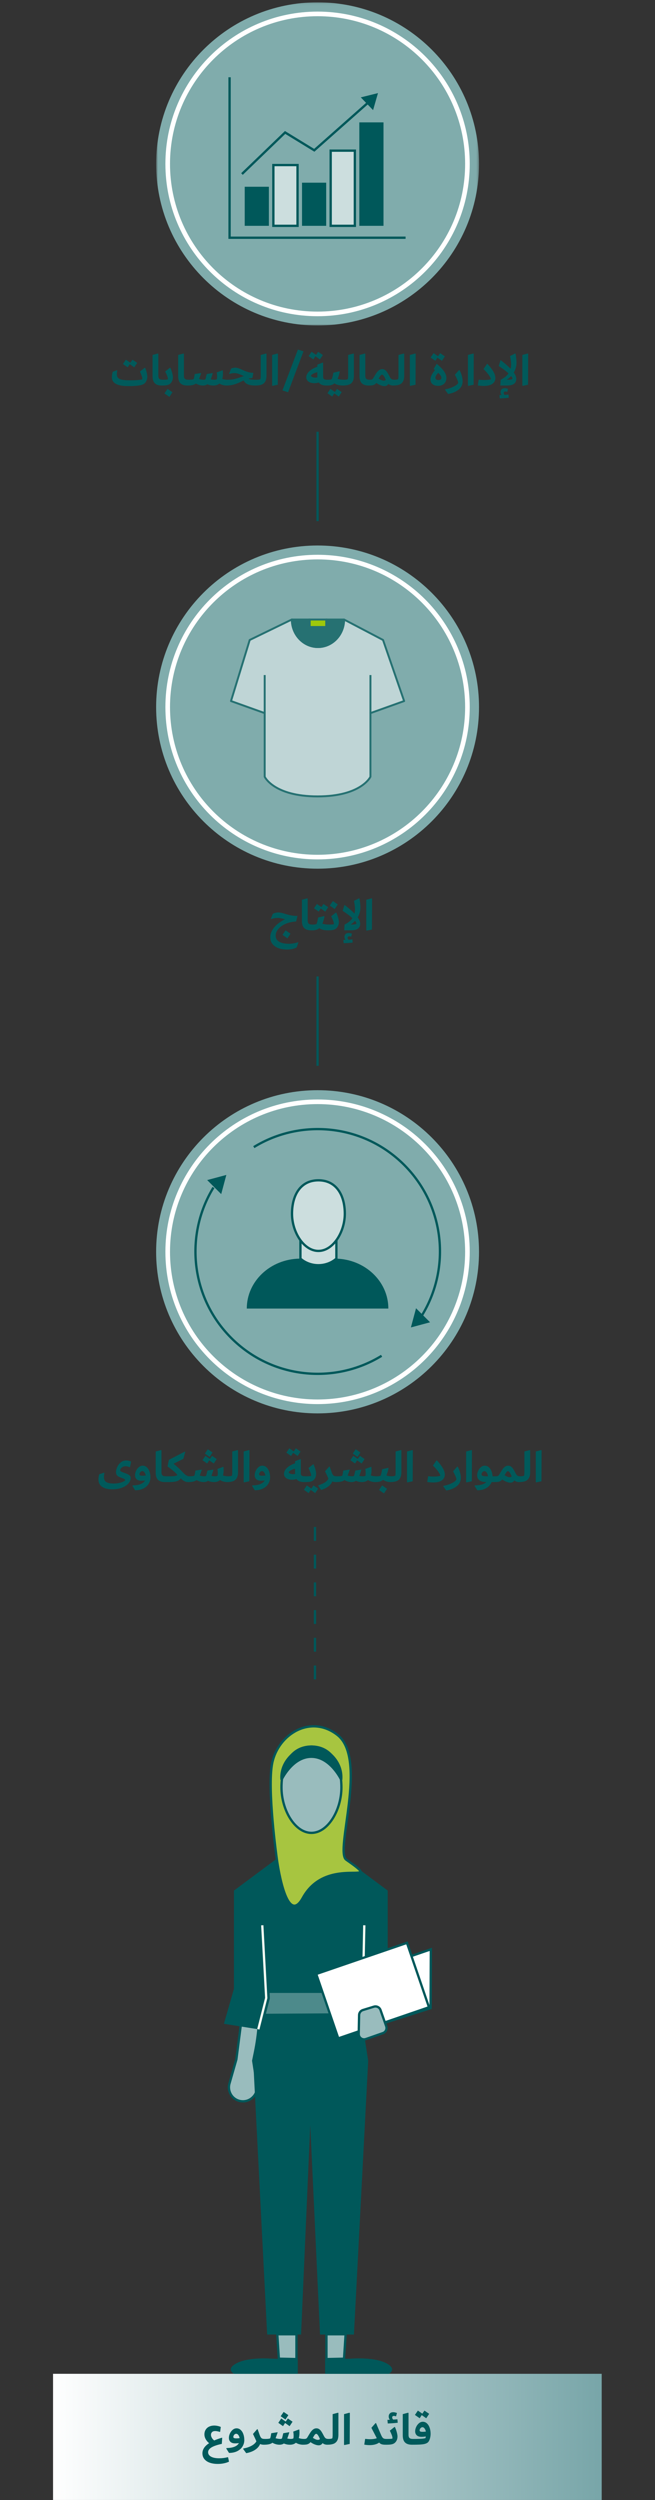 <?xml version="1.0" encoding="UTF-8"?>
<svg width="284px" height="1083px" viewBox="0 0 284 1083" version="1.1" xmlns="http://www.w3.org/2000/svg" xmlns:xlink="http://www.w3.org/1999/xlink">
    <rect x="0" y="0" width="284" height="1083" fill="#333333" stroke="none"/>
    <!-- Generator: Sketch 59.1 (86144) - https://sketch.com -->
    <title>Infographic / Mob / 3.1 (Arabic)</title>
    <desc>Created with Sketch.</desc>
    <defs>
        <linearGradient x1="0%" y1="49.999%" x2="100%" y2="49.999%" id="linearGradient-1">
            <stop stop-color="#FFFFFF" offset="0%"></stop>
            <stop stop-color="#77A5A8" offset="100%"></stop>
        </linearGradient>
        <polygon id="path-2" points="0.695 0.062 140.695 0.062 140.695 140.061 0.695 140.061"></polygon>
        <polygon id="path-4" points="0 1082 237.889 1082 237.889 0.062 0 0.062"></polygon>
        <polygon id="path-6" points="0 1082 237.889 1082 237.889 0.062 0 0.062"></polygon>
    </defs>
    <g id="Infographic-/-Mob-/-3.1-(Arabic)" stroke="none" stroke-width="1" fill="none" fill-rule="evenodd">
        <g id="Infographic-/-Mob-/-3.1" transform="translate(23, 0)">
            <g id="Infographic-/-Mob-/-Graphics-/-3.1" transform="translate(0, 0.94)">
                <g id="Infographic-/-Graphics-/-Mob-/-3.1">
                    <polygon id="Fill-1" fill="url(#linearGradient-1)" points="5.68434189e-14 1082 237.889 1082 237.889 1027.345 5.68434189e-14 1027.345"></polygon>
                    <g id="Group-20">
                        <g id="Group-5" transform="translate(44, 0)">
                            <mask id="mask-3" fill="white">
                                <use xlink:href="#path-2"></use>
                            </mask>
                            <g id="Clip-4"></g>
                            <path d="M140.695,70.061 C140.695,108.721 109.354,140.061 70.695,140.061 C32.035,140.061 0.695,108.721 0.695,70.061 C0.695,31.402 32.035,0.061 70.695,0.061 C109.354,0.061 140.695,31.402 140.695,70.061" id="Fill-3" fill="#80ACAC" mask="url(#mask-3)"></path>
                        </g>
                        <polyline id="Stroke-6" stroke="#00585A" points="76.538 32.524 76.538 102.037 152.85 102.037"></polyline>
                        <mask id="mask-5" fill="white">
                            <use xlink:href="#path-4"></use>
                        </mask>
                        <g id="Clip-9"></g>
                        <polygon id="Fill-8" fill="#00585A" mask="url(#mask-5)" points="83.105 96.883 93.583 96.883 93.583 79.958 83.105 79.958"></polygon>
                        <polygon id="Fill-10" fill="#CCDEDE" mask="url(#mask-5)" points="95.529 96.883 106.007 96.883 106.007 70.561 95.529 70.561"></polygon>
                        <polygon id="Stroke-11" stroke="#00585A" mask="url(#mask-5)" points="95.529 96.883 106.007 96.883 106.007 70.561 95.529 70.561"></polygon>
                        <polygon id="Fill-12" fill="#CCDEDE" mask="url(#mask-5)" points="120.378 96.883 130.856 96.883 130.856 64.319 120.378 64.319"></polygon>
                        <polygon id="Stroke-13" stroke="#00585A" mask="url(#mask-5)" points="120.378 96.883 130.856 96.883 130.856 64.319 120.378 64.319"></polygon>
                        <polygon id="Fill-14" fill="#00585A" mask="url(#mask-5)" points="132.802 96.883 143.28 96.883 143.28 52.069 132.802 52.069"></polygon>
                        <polygon id="Fill-15" fill="#00585A" mask="url(#mask-5)" points="107.954 96.883 118.432 96.883 118.432 78.199 107.954 78.199"></polygon>
                        <polyline id="Stroke-16" stroke="#00585A" mask="url(#mask-5)" points="81.916 74.439 100.621 56.436 113.261 64.168 137.053 43.113"></polyline>
                        <polygon id="Fill-17" fill="#00585A" mask="url(#mask-5)" points="140.884 39.389 138.763 46.764 133.437 41.239"></polygon>
                        <path d="M179.674,70.061 C179.674,105.949 150.581,135.041 114.695,135.041 C78.807,135.041 49.714,105.949 49.714,70.061 C49.714,34.174 78.807,5.082 114.695,5.082 C150.581,5.082 179.674,34.174 179.674,70.061 Z" id="Stroke-18" stroke="#FFFFFF" stroke-width="2" mask="url(#mask-5)"></path>
                        <line x1="114.695" y1="235.349" x2="114.695" y2="235.369" id="Stroke-19" stroke="#267172" stroke-width="0.835" mask="url(#mask-5)"></line>
                    </g>
                    <g id="Group-40">
                        <path d="M184.695,305.358 C184.695,344.018 153.354,375.358 114.695,375.358 C76.035,375.358 44.695,344.018 44.695,305.358 C44.695,266.698 76.035,235.358 114.695,235.358 C153.354,235.358 184.695,266.698 184.695,305.358" id="Fill-21" fill="#80ACAC"></path>
                        <path d="M179.674,305.358 C179.674,341.246 150.581,370.338 114.695,370.338 C78.807,370.338 49.714,341.246 49.714,305.358 C49.714,269.47 78.807,240.379 114.695,240.379 C150.581,240.379 179.674,269.47 179.674,305.358 Z" id="Stroke-23" stroke="#FFFFFF" stroke-width="2"></path>
                        <path d="M103.544,267.413 C103.544,273.996 108.607,279.339 114.863,279.339 C121.104,279.339 126.175,274.005 126.183,267.43 L143.079,276.285 L152.227,302.742 L137.621,307.969 L137.621,335.532 C137.621,335.532 133.672,344.046 114.697,344.046 C95.716,344.046 91.766,335.532 91.766,335.532 L91.766,307.969 L77.16,302.742 L85.273,276.285 L103.544,267.413 Z" id="Fill-25" fill="#BFD5D6"></path>
                        <path d="M103.544,267.413 C103.544,273.996 108.607,279.339 114.863,279.339 C121.104,279.339 126.175,274.005 126.183,267.43 L143.079,276.285 L152.227,302.742 L137.621,307.969 L137.621,335.532 C137.621,335.532 133.672,344.046 114.697,344.046 C95.716,344.046 91.766,335.532 91.766,335.532 L91.766,307.969 L77.16,302.742 L85.273,276.285 L103.544,267.413 Z" id="Stroke-27" stroke="#267172" stroke-width="0.842" stroke-linejoin="round"></path>
                        <line x1="91.766" y1="307.969" x2="91.766" y2="291.482" id="Stroke-29" stroke="#267172" stroke-width="0.842"></line>
                        <line x1="137.621" y1="307.969" x2="137.621" y2="291.482" id="Stroke-31" stroke="#267172" stroke-width="0.842"></line>
                        <path d="M126.183,267.446 C126.175,274.021 121.104,279.356 114.864,279.356 C108.608,279.356 103.544,274.012 103.544,267.429 L111.278,267.429 L111.278,270.667 L118.442,270.667 L118.442,267.429 L126.152,267.429 L126.183,267.446 Z" id="Fill-33" fill="#267172"></path>
                        <path d="M126.183,267.446 C126.175,274.021 121.104,279.356 114.864,279.356 C108.608,279.356 103.544,274.012 103.544,267.429 L111.278,267.429 L111.278,270.667 L118.442,270.667 L118.442,267.429 L126.152,267.429 L126.183,267.446 Z" id="Stroke-35" stroke="#267172" stroke-width="0.835" stroke-linejoin="round"></path>
                        <mask id="mask-7" fill="white">
                            <use xlink:href="#path-6"></use>
                        </mask>
                        <g id="Clip-38"></g>
                        <polygon id="Fill-37" fill="#9FC80B" mask="url(#mask-7)" points="111.278 270.667 118.442 270.667 118.442 267.43 111.278 267.43"></polygon>
                        <polygon id="Stroke-39" stroke="#267172" stroke-width="0.842" mask="url(#mask-7)" points="111.278 270.667 118.442 270.667 118.442 267.43 111.278 267.43"></polygon>
                    </g>
                    <g id="Group-119" transform="translate(44, 471)">
                        <path d="M140.695,70.311 C140.695,108.97 109.354,140.311 70.695,140.311 C32.035,140.311 0.695,108.97 0.695,70.311 C0.695,31.651 32.035,0.311 70.695,0.311 C109.354,0.311 140.695,31.651 140.695,70.311" id="Fill-41" fill="#80ACAC"></path>
                        <path d="M101.384,94.898 C101.384,83.096 91.196,73.472 78.488,73.272 L62.9,73.272 C50.193,73.472 40.004,83.096 40.004,94.898" id="Fill-43" fill="#00585A"></path>
                        <path d="M63.265,73.272 L63.265,73.272 C67.649,77.088 74.47,77.088 78.854,73.272 L78.854,65.695 L63.265,65.695 L63.265,73.272 Z" id="Fill-45" fill="#CCDEDE"></path>
                        <path d="M63.265,73.272 L63.265,73.272 C67.649,77.088 74.47,77.088 78.854,73.272 L78.854,65.695 L63.265,65.695 L63.265,73.272 Z" id="Stroke-47" stroke="#00585A"></path>
                        <path d="M82.507,53.82 C82.507,61.815 77.382,69.936 71.06,69.936 C64.736,69.936 59.611,61.815 59.611,53.82 C59.611,45.825 63.265,39.343 71.06,39.343 C78.854,39.343 82.507,45.825 82.507,53.82" id="Fill-49" fill="#CCDEDE"></path>
                        <path d="M82.507,53.82 C82.507,61.815 77.382,69.936 71.06,69.936 C64.736,69.936 59.611,61.815 59.611,53.82 C59.611,45.825 63.265,39.343 71.06,39.343 C78.854,39.343 82.507,45.825 82.507,53.82 Z" id="Stroke-51" stroke="#00585A"></path>
                        <path d="M115.954,97.868 C128.493,77.443 125.932,50.369 108.242,32.679 C90.552,14.989 63.476,12.428 43.053,24.967" id="Stroke-53" stroke="#00585A"></path>
                        <path d="M25.553,42.467 C13.014,62.891 15.575,89.966 33.266,107.656 C50.955,125.346 78.031,127.907 98.454,115.368" id="Stroke-55" stroke="#00585A"></path>
                        <polygon id="Fill-57" fill="#00585A" points="111.162 103.076 113.389 94.767 119.471 100.85"></polygon>
                        <polygon id="Fill-59" fill="#00585A" points="31.138 37.017 28.911 45.325 22.829 39.243"></polygon>
                        <path d="M135.674,70.311 C135.674,106.198 106.581,135.291 70.695,135.291 C34.807,135.291 5.714,106.198 5.714,70.311 C5.714,34.423 34.807,5.331 70.695,5.331 C106.581,5.331 135.674,34.423 135.674,70.311 Z" id="Stroke-61" stroke="#FFFFFF" stroke-width="2"></path>
                        <g id="Group-66" transform="translate(32, 358)">
                            <path d="M10.784,78.363 L10.694,78.457 C7.965,81.287 3.305,80.812 1.2,77.49 C0.343,76.135 0.056,74.495 0.404,72.929 L3.489,62.158 L7.306,32.597 L6.938,27.553 C6.277,18.517 5.606,9.358 6.896,0.389 L19.067,1.426 C18.741,10.247 16.968,19.298 14.809,27.856 L13.277,33.929 L13.284,34.029 C13.812,42.447 13.22,50.897 11.524,59.159 L10.79,62.736 L12.466,73.657 C12.607,75.394 11.995,77.108 10.784,78.363" id="Fill-63" fill="#99BCBD"></path>
                            <path d="M10.784,78.363 L10.694,78.457 C7.965,81.287 3.305,80.812 1.2,77.49 C0.343,76.135 0.056,74.495 0.404,72.929 L3.489,62.158 L7.306,32.597 L6.938,27.553 C6.277,18.517 5.606,9.358 6.896,0.389 L19.067,1.426 C18.741,10.247 16.968,19.298 14.809,27.856 L13.277,33.929 L13.284,34.029 C13.812,42.447 13.22,50.897 11.524,59.159 L10.79,62.736 L12.466,73.657 C12.607,75.394 11.995,77.108 10.784,78.363" id="Stroke-65" stroke="#00585A"></path>
                        </g>
                        <polygon id="Fill-67" fill="#99BCBD" points="53.228 539.215 53.912 549.799 61.536 549.969 61.536 539.215"></polygon>
                        <polygon id="Stroke-69" stroke="#00585A" points="53.228 539.215 53.912 549.799 61.536 549.969 61.536 539.215"></polygon>
                        <path d="M62.11,550.018 L62.11,556.345 L34.463,556.345 C34.463,556.345 30.584,554.294 35.743,551.688 C41.246,548.909 51.123,549.798 51.123,549.798 L62.11,550.018 Z" id="Fill-71" fill="#00585A"></path>
                        <polygon id="Fill-73" fill="#99BCBD" points="82.854 539.215 82.17 549.799 74.546 549.969 74.546 539.215"></polygon>
                        <polygon id="Stroke-75" stroke="#00585A" points="82.854 539.215 82.17 549.799 74.546 549.969 74.546 539.215"></polygon>
                        <path d="M73.972,550.018 L73.972,556.345 L101.619,556.345 C101.619,556.345 105.498,554.294 100.34,551.688 C94.836,548.909 84.959,549.798 84.959,549.798 L73.972,550.018 Z" id="Fill-77" fill="#00585A"></path>
                        <polygon id="Fill-79" fill="#00585A" points="90.662 375.922 101.104 373.097 101.108 347.021 76.244 328.527 76.158 328.61 59.387 328.609 59.303 328.527 34.435 347.021 34.431 389.587 30.089 404.72 45.003 407.101 48.164 392.969 42.789 420.736 92.642 420.736 88.674 395.015"></polygon>
                        <line x1="90.662" y1="375.922" x2="90.953" y2="362.049" id="Stroke-81" stroke="#F2FBF3"></line>
                        <line x1="98.918" y1="373.561" x2="98.918" y2="373.096" id="Stroke-83" stroke="#00585A"></line>
                        <polygon id="Fill-85" fill="#4D8A8B" points="49.501 393.658 49.386 390.857 88.693 390.857 88.169 395.021 89.033 400.615 47.648 400.878"></polygon>
                        <path d="M89.259,390.358 L48.865,390.358 L48.998,393.604 L47.003,401.381 L89.616,401.111 L88.674,395.014 L89.259,390.358 Z M88.126,391.358 L87.682,394.889 L87.664,395.029 L87.686,395.167 L88.451,400.119 L48.294,400.373 L49.967,393.853 L50.003,393.711 L49.997,393.564 L49.907,391.358 L88.126,391.358 Z" id="Fill-87" fill="#00585A"></path>
                        <line x1="99.046" y1="362.05" x2="99.046" y2="361.772" id="Stroke-89" stroke="#00585A"></line>
                        <polyline id="Stroke-91" stroke="#F2FBF3" points="46.718 362.049 48.433 393.534 45.003 407.101"></polyline>
                        <polygon id="Fill-93" fill="#FFFFFF" points="119.697 397.935 79.271 410.827 80.48 385.95 119.801 372.474"></polygon>
                        <polygon id="Stroke-95" stroke="#00585A" points="119.697 397.935 79.271 410.827 80.48 385.95 119.801 372.474"></polygon>
                        <polygon id="Fill-97" fill="#FFFFFF" points="118.997 397.561 79.684 411.038 74.195 395.014 70.125 383.154 91.218 375.921 99.474 373.096 109.45 369.677"></polygon>
                        <polygon id="Stroke-99" stroke="#00585A" points="118.997 397.561 79.684 411.038 74.195 395.014 70.125 383.154 91.218 375.921 99.474 373.096 109.45 369.677"></polygon>
                        <path d="M53.012,333.206 C53.012,333.206 56.908,363.591 64.327,350.145 C74.971,330.855 101.109,346.182 83.112,333.636 C78.03,330.092 92.643,289.919 79.271,279.572 C67.589,270.535 53.633,279.361 51.051,291.696 C48.737,302.757 53.012,333.206 53.012,333.206" id="Fill-101" fill="#A7C540"></path>
                        <path d="M53.012,333.206 C53.012,333.206 56.908,363.591 64.327,350.145 C74.971,330.855 101.109,346.182 83.112,333.636 C78.03,330.092 92.643,289.919 79.271,279.572 C67.589,270.535 53.633,279.361 51.051,291.696 C48.737,302.757 53.012,333.206 53.012,333.206 Z" id="Stroke-103" stroke="#00585A"></path>
                        <path d="M81.032,302.33 C81.032,312.101 75.216,322.024 68.041,322.024 C60.865,322.024 55.05,312.101 55.05,302.33 C55.05,292.56 59.196,284.64 68.041,284.64 C76.886,284.64 81.032,292.56 81.032,302.33" id="Fill-105" fill="#99BCBD"></path>
                        <path d="M81.032,302.33 C81.032,312.101 75.216,322.024 68.041,322.024 C60.865,322.024 55.05,312.101 55.05,302.33 C55.05,292.56 59.196,284.64 68.041,284.64 C76.886,284.64 81.032,292.56 81.032,302.33 Z" id="Stroke-107" stroke="#00585A"></path>
                        <path d="M80.995,297.887 C80.995,298.27 80.948,299.028 80.948,299.028 C80.948,299.028 76.286,289.057 68.007,289.057 C59.728,289.057 55.065,299.028 55.065,299.028 C55.065,299.028 55.018,298.27 55.018,297.887 C55.018,290.573 61.789,284.643 68.007,284.643 C74.457,284.643 80.995,290.573 80.995,297.887" id="Fill-109" fill="#00585A"></path>
                        <path d="M80.995,297.887 C80.995,298.27 80.948,299.028 80.948,299.028 C80.948,299.028 76.286,289.057 68.007,289.057 C59.728,289.057 55.065,299.028 55.065,299.028 C55.065,299.028 55.018,298.27 55.018,297.887 C55.018,290.573 61.789,284.643 68.007,284.643 C74.457,284.643 80.995,290.573 80.995,297.887 Z" id="Stroke-111" stroke="#00585A"></path>
                        <path d="M99.034,408.756 L91.626,411.345 C90.093,411.88 88.496,410.722 88.529,409.099 L88.7,400.947 C88.721,399.943 89.385,399.065 90.346,398.77 L95.115,397.309 C96.308,396.943 97.579,397.584 97.993,398.762 L100.462,405.786 C100.888,407 100.249,408.331 99.034,408.756" id="Fill-113" fill="#99BCBD"></path>
                        <path d="M99.034,408.756 L91.626,411.345 C90.093,411.88 88.496,410.722 88.529,409.099 L88.7,400.947 C88.721,399.943 89.385,399.065 90.346,398.77 L95.115,397.309 C96.308,396.943 97.579,397.584 97.993,398.762 L100.462,405.786 C100.888,407 100.249,408.331 99.034,408.756 Z" id="Stroke-115" stroke="#00585A"></path>
                        <polyline id="Fill-117" fill="#00585A" points="92.643 420.736 86.461 539.333 71.757 539.333 67.524 448.621 63.539 539.333 48.835 539.333 42.789 420.736"></polyline>
                    </g>
                    <g id="Group-126" transform="translate(113, 186)" stroke="#00585A">
                        <line x1="1.695" y1="0.092" x2="1.695" y2="38.792" id="Stroke-120"></line>
                        <line x1="1.695" y1="236.044" x2="1.695" y2="274.744" id="Stroke-122"></line>
                        <line x1="0.564" y1="474.523" x2="0.564" y2="546.191" id="Stroke-124" stroke-dasharray="6"></line>
                    </g>
                </g>
            </g>
        </g>
        <path d="M183.31,1049.06 C183.99,1049.06 184.587,1049.293 185.1,1049.76 C185.613,1050.227 186.01,1050.857 186.29,1051.65 C186.57,1052.443 186.71,1053.313 186.71,1054.26 C186.71,1054.793 186.653,1055.32 186.54,1055.84 C186.427,1056.36 186.273,1056.817 186.08,1057.21 C185.887,1057.603 185.677,1057.887 185.45,1058.06 C185.103,1058.327 184.667,1058.527 184.14,1058.66 C183.613,1058.793 182.927,1058.883 182.08,1058.93 L181.587,1058.953 C180.8,1058.984 179.801,1059 178.59,1059 L179.13,1056.5 L180.729,1056.49 C181.679,1056.477 182.396,1056.45 182.88,1056.41 C183.607,1056.35 184.143,1056.26 184.49,1056.14 L184.521,1056.01 C184.53,1055.969 184.539,1055.919 184.55,1055.86 C184.577,1055.713 184.597,1055.56 184.61,1055.4 C184.077,1055.52 183.457,1055.58 182.75,1055.58 C181.843,1055.58 181.16,1055.363 180.7,1054.93 C180.24,1054.497 180.01,1053.913 180.01,1053.18 C180.01,1052.553 180.16,1051.92 180.46,1051.28 C180.76,1050.64 181.163,1050.11 181.67,1049.69 C182.177,1049.27 182.723,1049.06 183.31,1049.06 Z M181.93,1052.8 C181.93,1053.013 182.03,1053.17 182.23,1053.27 C182.43,1053.37 182.763,1053.42 183.23,1053.42 C183.67,1053.42 184.143,1053.387 184.65,1053.32 C184.557,1052.8 184.373,1052.353 184.1,1051.98 C183.827,1051.607 183.51,1051.42 183.15,1051.42 C182.937,1051.42 182.737,1051.49 182.55,1051.63 C182.363,1051.77 182.213,1051.947 182.1,1052.16 C181.987,1052.373 181.93,1052.587 181.93,1052.8 Z M186.09,1045.62 L184.81,1047.54 L182.85,1046.16 L181.97,1047.54 L179.91,1046.1 L181.19,1044.22 L183.13,1045.56 L184.03,1044.22 L186.09,1045.62 Z M178.59,1059 C177.257,1059 176.263,1058.673 175.61,1058.02 C174.957,1057.367 174.63,1056.333 174.63,1054.92 L174.63,1045.76 L176.93,1045.14 L177.13,1045.26 L177.13,1054.74 C177.13,1055.193 177.197,1055.547 177.33,1055.8 C177.463,1056.053 177.67,1056.233 177.95,1056.34 C178.23,1056.447 178.623,1056.5 179.13,1056.5 C179.41,1056.5 179.613,1056.567 179.74,1056.7 C179.867,1056.833 179.93,1057.033 179.93,1057.3 C179.93,1057.833 179.823,1058.25 179.61,1058.55 C179.397,1058.85 179.057,1059 178.59,1059 Z M168.13,1049.8 L167.99,1048.22 L168.575,1048.215 C168.745,1048.212 168.89,1048.207 169.01,1048.2 C168.863,1048 168.747,1047.78 168.66,1047.54 C168.573,1047.3 168.53,1047.06 168.53,1046.82 C168.53,1046.247 168.703,1045.787 169.05,1045.44 C169.397,1045.093 169.877,1044.92 170.49,1044.92 C170.97,1044.92 171.51,1045.033 172.11,1045.26 L171.73,1046.72 C171.343,1046.587 171.023,1046.52 170.77,1046.52 C170.543,1046.52 170.367,1046.58 170.24,1046.7 C170.113,1046.82 170.05,1046.987 170.05,1047.2 C170.05,1047.373 170.09,1047.54 170.17,1047.7 C170.25,1047.86 170.357,1048 170.49,1048.12 L171.664,1048.037 C171.923,1048.017 172.138,1047.998 172.31,1047.98 L172.45,1049.48 C171.17,1049.64 169.73,1049.747 168.13,1049.8 Z M171.23,1051.32 C171.55,1052.013 171.817,1052.753 172.03,1053.54 C172.243,1054.327 172.35,1054.953 172.35,1055.42 C172.35,1055.953 172.263,1056.447 172.09,1056.9 C171.917,1057.353 171.65,1057.753 171.29,1058.1 C170.957,1058.42 170.527,1058.65 170,1058.79 C169.473,1058.93 168.717,1059 167.73,1059 L167.09,1059 L167.63,1056.5 L168.23,1056.5 C168.643,1056.5 169.033,1056.487 169.4,1056.46 L169.686,1056.434 C169.9,1056.409 170.055,1056.378 170.15,1056.34 C170.163,1056.3 170.17,1056.227 170.17,1056.12 C170.17,1055.76 170.067,1055.313 169.86,1054.78 C169.653,1054.247 169.377,1053.627 169.03,1052.92 L171.03,1051.32 L171.23,1051.32 Z M167.61,1056.5 C167.903,1056.5 168.113,1056.573 168.24,1056.72 C168.367,1056.867 168.43,1057.06 168.43,1057.3 C168.43,1057.82 168.323,1058.233 168.11,1058.54 C167.897,1058.847 167.55,1059 167.07,1059 C166.403,1059 165.86,1058.93 165.44,1058.79 C165.02,1058.65 164.677,1058.407 164.41,1058.06 C163.93,1058.42 163.333,1058.697 162.62,1058.89 C161.907,1059.083 161.123,1059.18 160.27,1059.18 C159.95,1059.18 159.563,1059.16 159.11,1059.12 C158.657,1059.08 158.27,1059.027 157.95,1058.96 L158.31,1056.54 L158.45,1056.46 C158.743,1056.513 159.087,1056.553 159.48,1056.58 L159.925,1056.606 C160.134,1056.615 160.322,1056.62 160.49,1056.62 C161.01,1056.62 161.53,1056.583 162.05,1056.51 C162.57,1056.437 163.01,1056.327 163.37,1056.18 L161.03,1051.68 L162.83,1049.64 L163.05,1049.64 C163.25,1050.128 163.464,1050.642 163.693,1051.183 L165.17,1054.62 L165.17,1054.62 C165.41,1055.18 165.63,1055.59 165.83,1055.85 C166.03,1056.11 166.26,1056.283 166.52,1056.37 C166.78,1056.457 167.143,1056.5 167.61,1056.5 Z M149.33,1059.14 L149.17,1059.02 L149.17,1045.76 L151.49,1045.14 L151.69,1045.26 L151.63,1058.66 L149.33,1059.14 Z M142.49,1056.5 C143.21,1056.5 143.743,1056.413 144.09,1056.24 C144.183,1055.867 144.23,1055.373 144.23,1054.76 L144.23,1045.76 L146.55,1045.14 L146.73,1045.26 L146.73,1054.64 C146.73,1055.773 146.543,1056.657 146.17,1057.29 C145.797,1057.923 145.267,1058.367 144.58,1058.62 C143.893,1058.873 143.017,1059 141.95,1059 L142.49,1056.5 Z M142.47,1056.5 C142.75,1056.5 142.96,1056.573 143.1,1056.72 C143.24,1056.867 143.31,1057.06 143.31,1057.3 C143.31,1057.833 143.197,1058.25 142.97,1058.55 C142.743,1058.85 142.397,1059 141.93,1059 C141.49,1059 141.107,1058.943 140.78,1058.83 C140.453,1058.717 140.15,1058.54 139.87,1058.3 C139.67,1058.62 139.43,1058.86 139.15,1059.02 C138.87,1059.18 138.543,1059.26 138.17,1059.26 C137.703,1059.26 137.157,1059.143 136.53,1058.91 C135.903,1058.677 135.27,1058.333 134.63,1057.88 C134.377,1058.2 134.09,1058.443 133.77,1058.61 C133.45,1058.777 133.103,1058.883 132.73,1058.93 C132.357,1058.977 131.883,1059 131.31,1059 L131.85,1056.5 C132.157,1056.5 132.397,1056.477 132.57,1056.43 C132.743,1056.383 132.893,1056.293 133.02,1056.16 C133.121,1056.053 133.233,1055.9 133.356,1055.699 L133.773,1054.992 C134.134,1054.389 134.436,1053.908 134.68,1053.55 C134.993,1053.09 135.36,1052.7 135.78,1052.38 C136.2,1052.06 136.67,1051.9 137.19,1051.9 C137.657,1051.9 138.067,1052.027 138.42,1052.28 C138.773,1052.533 139.083,1052.863 139.35,1053.27 C139.579,1053.619 139.837,1054.068 140.124,1054.617 L140.27,1054.9 C140.497,1055.353 140.7,1055.69 140.88,1055.91 C141.06,1056.13 141.27,1056.283 141.51,1056.37 C141.75,1056.457 142.07,1056.5 142.47,1056.5 Z M137.81,1056.9 C138.023,1056.9 138.203,1056.87 138.35,1056.81 C138.497,1056.75 138.623,1056.66 138.73,1056.54 L138.67,1056.42 C138.377,1055.713 138.097,1055.18 137.83,1054.82 C137.563,1054.46 137.323,1054.28 137.11,1054.28 C136.897,1054.28 136.677,1054.427 136.45,1054.72 C136.223,1055.013 135.957,1055.447 135.65,1056.02 C136.063,1056.287 136.457,1056.5 136.83,1056.66 C137.203,1056.82 137.53,1056.9 137.81,1056.9 Z M131.85,1056.5 C132.13,1056.5 132.333,1056.573 132.46,1056.72 C132.587,1056.867 132.65,1057.06 132.65,1057.3 C132.65,1057.82 132.547,1058.233 132.34,1058.54 C132.133,1058.847 131.79,1059 131.31,1059 C130.803,1059 130.273,1058.923 129.72,1058.77 C129.167,1058.617 128.697,1058.407 128.31,1058.14 C127.699,1058.666 126.931,1058.95 126.006,1058.994 L125.71,1059 C125.177,1059 124.7,1058.953 124.28,1058.86 C123.86,1058.767 123.463,1058.633 123.09,1058.46 C122.597,1058.82 121.963,1059 121.19,1059 C120.603,1059 120.04,1058.917 119.5,1058.75 C118.96,1058.583 118.503,1058.38 118.13,1058.14 C117.73,1058.447 117.237,1058.667 116.65,1058.8 C116.063,1058.933 115.31,1059 114.39,1059 L114.93,1056.5 L115.372,1056.496 C115.786,1056.489 116.115,1056.47 116.36,1056.44 C116.687,1056.4 116.943,1056.34 117.13,1056.26 C117.21,1056.087 117.293,1055.787 117.38,1055.36 C117.467,1054.933 117.543,1054.487 117.61,1054.02 L120.31,1053.6 L120.39,1053.68 L119.89,1055.107 C119.724,1055.571 119.591,1055.929 119.49,1056.18 C119.783,1056.273 120.11,1056.35 120.47,1056.41 C120.83,1056.47 121.17,1056.5 121.49,1056.5 C121.81,1056.5 122.05,1056.44 122.21,1056.32 C122.303,1056.2 122.437,1055.727 122.61,1054.9 L122.83,1054.02 L125.35,1053.6 L125.43,1053.68 C125.097,1054.827 124.803,1055.7 124.55,1056.3 C125.03,1056.433 125.53,1056.5 126.05,1056.5 C126.517,1056.5 126.897,1056.427 127.19,1056.28 C127.27,1056.053 127.31,1055.7 127.31,1055.22 C127.31,1054.553 127.257,1053.92 127.15,1053.32 L129.65,1052.4 L129.79,1052.46 C129.83,1052.94 129.85,1053.38 129.85,1053.78 C129.85,1054.687 129.75,1055.467 129.55,1056.12 C129.843,1056.24 130.187,1056.333 130.58,1056.4 C130.973,1056.467 131.397,1056.5 131.85,1056.5 Z M125.03,1046.18 L123.77,1048.1 L121.71,1046.66 L122.99,1044.8 L125.03,1046.18 Z M126.85,1049.04 L125.57,1050.96 L123.61,1049.58 L122.71,1050.96 L120.67,1049.52 L121.95,1047.64 L123.89,1048.98 L124.81,1047.64 L126.85,1049.04 Z M114.91,1056.5 C115.203,1056.5 115.413,1056.573 115.54,1056.72 C115.667,1056.867 115.73,1057.06 115.73,1057.3 C115.73,1057.82 115.627,1058.233 115.42,1058.54 C115.213,1058.847 114.87,1059 114.39,1059 C113.777,1059 113.237,1058.9 112.77,1058.7 C112.517,1059.353 112.103,1059.95 111.53,1060.49 C110.957,1061.03 110.263,1061.483 109.45,1061.85 C108.637,1062.217 107.737,1062.487 106.75,1062.66 L105.41,1060.82 L105.55,1060.62 C106.55,1060.447 107.433,1060.197 108.2,1059.87 C108.967,1059.543 109.597,1059.18 110.09,1058.78 C110.583,1058.38 110.943,1057.96 111.17,1057.52 L110.623,1056.313 C110.277,1055.558 109.966,1054.9 109.69,1054.34 L111.47,1052.3 L111.71,1052.3 L112.57,1054.74 C112.757,1055.26 112.943,1055.643 113.13,1055.89 C113.317,1056.137 113.54,1056.3 113.8,1056.38 C114.06,1056.46 114.43,1056.5 114.91,1056.5 Z M102.57,1051.9 C103.237,1051.9 103.827,1052.13 104.34,1052.59 C104.853,1053.05 105.247,1053.667 105.52,1054.44 C105.793,1055.213 105.93,1056.067 105.93,1057 C105.93,1057.947 105.683,1058.843 105.19,1059.69 C104.697,1060.537 103.953,1061.223 102.96,1061.75 C101.967,1062.277 100.75,1062.547 99.31,1062.56 L98.11,1060.66 L98.25,1060.44 C99.637,1060.427 100.78,1060.237 101.68,1059.87 C102.58,1059.503 103.217,1058.98 103.59,1058.3 C103.11,1058.38 102.577,1058.42 101.99,1058.42 C101.083,1058.42 100.4,1058.207 99.94,1057.78 C99.48,1057.353 99.25,1056.767 99.25,1056.02 C99.25,1055.393 99.4,1054.76 99.7,1054.12 C100,1053.48 100.403,1052.95 100.91,1052.53 C101.417,1052.11 101.97,1051.9 102.57,1051.9 Z M101.17,1055.64 C101.17,1055.867 101.273,1056.027 101.48,1056.12 C101.687,1056.213 102.023,1056.26 102.49,1056.26 C102.917,1056.26 103.383,1056.227 103.89,1056.16 C103.81,1055.64 103.633,1055.193 103.36,1054.82 C103.087,1054.447 102.77,1054.26 102.41,1054.26 C102.183,1054.26 101.977,1054.33 101.79,1054.47 C101.603,1054.61 101.453,1054.787 101.34,1055 C101.227,1055.213 101.17,1055.427 101.17,1055.64 Z M99.29,1066.34 C98.69,1066.633 97.97,1066.87 97.13,1067.05 C96.29,1067.23 95.39,1067.32 94.43,1067.32 C93.083,1067.32 91.91,1067.14 90.91,1066.78 C89.91,1066.42 89.137,1065.893 88.59,1065.2 C88.043,1064.507 87.77,1063.68 87.77,1062.72 C87.77,1061.04 88.737,1059.58 90.67,1058.34 C90.03,1057.82 89.53,1057.23 89.17,1056.57 C88.81,1055.91 88.63,1055.24 88.63,1054.56 C88.63,1053.76 88.817,1053.067 89.19,1052.48 C89.563,1051.893 90.07,1051.45 90.71,1051.15 C91.35,1050.85 92.063,1050.7 92.85,1050.7 C93.343,1050.7 93.853,1050.757 94.38,1050.87 C94.907,1050.983 95.357,1051.127 95.73,1051.3 L95.45,1053.4 L95.37,1053.46 C94.503,1053.207 93.823,1053.08 93.33,1053.08 C92.703,1053.08 92.237,1053.233 91.93,1053.54 C91.623,1053.847 91.47,1054.247 91.47,1054.74 C91.47,1055.127 91.593,1055.543 91.84,1055.99 C92.087,1056.437 92.43,1056.827 92.87,1057.16 C93.857,1056.733 94.977,1056.333 96.23,1055.96 L96.35,1056 L96.17,1058.64 C94.17,1059.067 92.68,1059.577 91.7,1060.17 C90.72,1060.763 90.23,1061.46 90.23,1062.26 C90.23,1062.793 90.42,1063.257 90.8,1063.65 C91.18,1064.043 91.727,1064.347 92.44,1064.56 C93.153,1064.773 94.003,1064.88 94.99,1064.88 C95.643,1064.88 96.307,1064.837 96.98,1064.75 C97.653,1064.663 98.237,1064.547 98.73,1064.4 L98.91,1064.5 L99.29,1066.34 Z" id="قائدالمشروع" fill="#005A5B" fill-rule="nonzero"></path>
        <path d="M232.47,642.14 L232.31,642.02 L232.31,628.76 L234.63,628.14 L234.83,628.26 L234.77,641.66 L232.47,642.14 Z M225.63,639.5 C226.35,639.5 226.883,639.413 227.23,639.24 C227.323,638.867 227.37,638.373 227.37,637.76 L227.37,628.76 L229.69,628.14 L229.87,628.26 L229.87,637.64 C229.87,638.773 229.683,639.657 229.31,640.29 C228.937,640.923 228.407,641.367 227.72,641.62 C227.033,641.873 226.157,642 225.09,642 L225.63,639.5 Z M225.61,639.5 C225.89,639.5 226.1,639.573 226.24,639.72 C226.38,639.867 226.45,640.06 226.45,640.3 C226.45,640.833 226.337,641.25 226.11,641.55 C225.883,641.85 225.537,642 225.07,642 C224.63,642 224.247,641.943 223.92,641.83 C223.593,641.717 223.29,641.54 223.01,641.3 C222.81,641.62 222.57,641.86 222.29,642.02 C222.01,642.18 221.683,642.26 221.31,642.26 C220.843,642.26 220.297,642.143 219.67,641.91 C219.043,641.677 218.41,641.333 217.77,640.88 C217.517,641.2 217.23,641.443 216.91,641.61 C216.59,641.777 216.243,641.883 215.87,641.93 C215.497,641.977 215.023,642 214.45,642 L214.99,639.5 C215.297,639.5 215.537,639.477 215.71,639.43 C215.883,639.383 216.033,639.293 216.16,639.16 C216.261,639.053 216.373,638.9 216.496,638.699 L216.913,637.992 C217.274,637.389 217.576,636.908 217.82,636.55 C218.133,636.09 218.5,635.7 218.92,635.38 C219.34,635.06 219.81,634.9 220.33,634.9 C220.797,634.9 221.207,635.027 221.56,635.28 C221.913,635.533 222.223,635.863 222.49,636.27 C222.719,636.619 222.977,637.068 223.264,637.617 L223.41,637.9 C223.637,638.353 223.84,638.69 224.02,638.91 C224.2,639.13 224.41,639.283 224.65,639.37 C224.89,639.457 225.21,639.5 225.61,639.5 Z M220.95,639.9 C221.163,639.9 221.343,639.87 221.49,639.81 C221.637,639.75 221.763,639.66 221.87,639.54 L221.81,639.42 C221.517,638.713 221.237,638.18 220.97,637.82 C220.703,637.46 220.463,637.28 220.25,637.28 C220.037,637.28 219.817,637.427 219.59,637.72 C219.363,638.013 219.097,638.447 218.79,639.02 C219.203,639.287 219.597,639.5 219.97,639.66 C220.343,639.82 220.67,639.9 220.95,639.9 Z M214.95,639.5 C215.51,639.5 215.79,639.767 215.79,640.3 C215.79,640.82 215.683,641.233 215.47,641.54 C215.257,641.847 214.903,642 214.41,642 L213.17,642 C212.89,642.68 212.473,643.287 211.92,643.82 C211.367,644.353 210.673,644.777 209.84,645.09 C209.007,645.403 208.043,645.56 206.95,645.56 L205.75,643.66 L205.89,643.44 C207.117,643.413 208.137,643.287 208.95,643.06 C209.763,642.833 210.39,642.48 210.83,642 C209.51,641.987 208.523,641.727 207.87,641.22 C207.217,640.713 206.89,639.993 206.89,639.06 C206.89,638.42 207.037,637.777 207.33,637.13 C207.623,636.483 208.023,635.95 208.53,635.53 C209.037,635.11 209.59,634.9 210.19,634.9 C210.817,634.9 211.377,635.103 211.87,635.51 C212.363,635.917 212.757,636.47 213.05,637.17 C213.343,637.87 213.517,638.647 213.57,639.5 L214.95,639.5 Z M208.79,638.68 C208.79,638.96 208.947,639.167 209.26,639.3 C209.573,639.433 210.09,639.5 210.81,639.5 L211.57,639.5 C211.543,639.1 211.453,638.73 211.3,638.39 C211.147,638.05 210.96,637.78 210.74,637.58 C210.52,637.38 210.29,637.28 210.05,637.28 C209.837,637.28 209.63,637.35 209.43,637.49 C209.23,637.63 209.073,637.807 208.96,638.02 C208.847,638.233 208.79,638.453 208.79,638.68 Z M202.27,642.14 L202.11,642.02 L202.11,628.76 L204.43,628.14 L204.63,628.26 L204.57,641.66 L202.27,642.14 Z M192.17,643.82 L192.31,643.62 C193.337,643.447 194.277,643.183 195.13,642.83 C195.983,642.477 196.657,642.11 197.15,641.73 C197.643,641.35 197.89,641.033 197.89,640.78 C197.863,640.447 197.707,639.95 197.42,639.29 C197.133,638.63 196.81,637.98 196.45,637.34 L198.25,635.32 L198.47,635.32 C198.897,636.093 199.227,636.92 199.46,637.8 C199.693,638.68 199.81,639.453 199.81,640.12 C199.81,640.987 199.617,641.76 199.23,642.44 C198.95,642.947 198.527,643.42 197.96,643.86 C197.393,644.3 196.727,644.677 195.96,644.99 C195.193,645.303 194.377,645.527 193.51,645.66 L192.17,643.82 Z M187.93,642.18 C187.49,642.18 187,642.157 186.46,642.11 L186.031,642.069 C185.701,642.034 185.44,641.998 185.25,641.96 L185.61,639.54 L185.75,639.46 C185.963,639.513 186.31,639.553 186.79,639.58 C187.27,639.607 187.703,639.62 188.09,639.62 C188.623,639.62 189.177,639.587 189.75,639.52 C190.323,639.453 190.723,639.353 190.95,639.22 C190.803,638.66 190.413,637.967 189.78,637.14 C189.147,636.313 188.457,635.553 187.71,634.86 L189.25,632.64 L189.45,632.64 C190.49,633.747 191.32,634.823 191.94,635.87 C192.56,636.917 192.87,637.873 192.87,638.74 C192.87,639.473 192.667,640.1 192.26,640.62 C191.853,641.14 191.277,641.53 190.53,641.79 C189.783,642.05 188.917,642.18 187.93,642.18 Z M176.63,642.14 L176.47,642.02 L176.47,628.76 L178.79,628.14 L178.99,628.26 L178.93,641.66 L176.63,642.14 Z M169.79,639.5 C170.51,639.5 171.043,639.413 171.39,639.24 C171.483,638.867 171.53,638.373 171.53,637.76 L171.53,628.76 L173.85,628.14 L174.03,628.26 L174.03,637.64 C174.03,638.773 173.843,639.657 173.47,640.29 C173.097,640.923 172.567,641.367 171.88,641.62 C171.193,641.873 170.317,642 169.25,642 L169.79,639.5 Z M169.79,639.5 C170.07,639.5 170.273,639.573 170.4,639.72 C170.527,639.867 170.59,640.06 170.59,640.3 C170.59,640.82 170.487,641.233 170.28,641.54 C170.073,641.847 169.73,642 169.25,642 C168.717,642 168.16,641.913 167.58,641.74 C167,641.567 166.517,641.333 166.13,641.04 C165.343,641.68 164.277,642 162.93,642 L162.55,642 L163.09,639.5 L163.45,639.5 C164.25,639.5 164.777,639.413 165.03,639.24 C165.243,638.72 165.47,637.787 165.71,636.44 L168.29,635.84 L168.49,635.98 L168.332,636.641 C168.229,637.06 168.128,637.437 168.03,637.77 C167.883,638.27 167.717,638.72 167.53,639.12 C168.17,639.373 168.923,639.5 169.79,639.5 Z M166.49,646.92 L164.35,645.42 L165.69,643.46 L167.81,644.92 L166.49,646.92 Z M163.09,639.5 C163.37,639.5 163.573,639.573 163.7,639.72 C163.827,639.867 163.89,640.06 163.89,640.3 C163.89,640.82 163.787,641.233 163.58,641.54 C163.373,641.847 163.03,642 162.55,642 C162.043,642 161.513,641.923 160.96,641.77 C160.407,641.617 159.937,641.407 159.55,641.14 C158.939,641.666 158.171,641.95 157.246,641.994 L156.95,642 C156.417,642 155.94,641.953 155.52,641.86 C155.1,641.767 154.703,641.633 154.33,641.46 C153.837,641.82 153.203,642 152.43,642 C151.843,642 151.28,641.917 150.74,641.75 C150.2,641.583 149.743,641.38 149.37,641.14 C148.97,641.447 148.477,641.667 147.89,641.8 C147.303,641.933 146.55,642 145.63,642 L146.17,639.5 L146.612,639.496 C147.026,639.489 147.355,639.47 147.6,639.44 C147.927,639.4 148.183,639.34 148.37,639.26 C148.45,639.087 148.533,638.787 148.62,638.36 C148.707,637.933 148.783,637.487 148.85,637.02 L151.55,636.6 L151.63,636.68 L151.13,638.107 C150.964,638.571 150.831,638.929 150.73,639.18 C151.023,639.273 151.35,639.35 151.71,639.41 C152.07,639.47 152.41,639.5 152.73,639.5 C153.05,639.5 153.29,639.44 153.45,639.32 C153.543,639.2 153.677,638.727 153.85,637.9 L154.07,637.02 L156.59,636.6 L156.67,636.68 L156.475,637.335 C156.221,638.165 155.993,638.82 155.79,639.3 C156.27,639.433 156.77,639.5 157.29,639.5 C157.757,639.5 158.137,639.427 158.43,639.28 C158.51,639.053 158.55,638.7 158.55,638.22 C158.55,637.553 158.497,636.92 158.39,636.32 L160.89,635.4 L161.03,635.46 C161.07,635.94 161.09,636.38 161.09,636.78 C161.09,637.687 160.99,638.467 160.79,639.12 C161.083,639.24 161.427,639.333 161.82,639.4 C162.213,639.467 162.637,639.5 163.09,639.5 Z M156.27,629.18 L155.01,631.1 L152.95,629.66 L154.23,627.8 L156.27,629.18 Z M158.09,632.04 L156.81,633.96 L154.85,632.58 L153.95,633.96 L151.91,632.52 L153.19,630.64 L155.13,631.98 L156.05,630.64 L158.09,632.04 Z M146.17,639.5 C146.45,639.5 146.653,639.573 146.78,639.72 C146.907,639.867 146.97,640.06 146.97,640.3 C146.97,640.82 146.867,641.233 146.66,641.54 C146.453,641.847 146.11,642 145.63,642 C144.99,642 144.463,641.907 144.05,641.72 C143.757,642.573 143.16,643.323 142.26,643.97 C141.36,644.617 140.343,645.093 139.21,645.4 L137.97,643.58 L138.11,643.36 C139.337,642.987 140.28,642.573 140.94,642.12 C141.6,641.667 142.09,641.133 142.41,640.52 C142.05,639.667 141.557,638.607 140.93,637.34 L142.73,635.3 L142.95,635.3 L143.093,635.72 L143.093,635.72 L143.24,636.14 C143.34,636.42 143.437,636.7 143.53,636.98 L143.635,637.237 C143.65,637.277 143.664,637.314 143.676,637.349 L143.748,637.567 L143.748,637.567 L143.81,637.74 C143.997,638.26 144.18,638.643 144.36,638.89 C144.54,639.137 144.763,639.3 145.03,639.38 C145.297,639.46 145.677,639.5 146.17,639.5 Z M132.35,639.5 L132.95,639.5 C133.363,639.5 133.753,639.487 134.12,639.46 L134.406,639.434 C134.62,639.409 134.775,639.378 134.87,639.34 C134.883,639.3 134.89,639.227 134.89,639.12 C134.89,638.76 134.787,638.313 134.58,637.78 C134.373,637.247 134.097,636.627 133.75,635.92 L135.75,634.32 L135.95,634.32 C136.27,635.013 136.537,635.753 136.75,636.54 C136.963,637.327 137.07,637.953 137.07,638.42 C137.07,638.953 136.983,639.447 136.81,639.9 C136.637,640.353 136.37,640.753 136.01,641.1 C135.677,641.42 135.247,641.65 134.72,641.79 C134.193,641.93 133.437,642 132.45,642 L131.81,642 L132.35,639.5 Z M137.95,644.86 L136.67,646.78 L134.73,645.4 L133.81,646.78 L131.77,645.34 L133.03,643.46 L135.01,644.82 L135.91,643.46 L137.95,644.86 Z M132.33,639.5 C132.877,639.5 133.15,639.767 133.15,640.3 C133.15,640.807 133.04,641.217 132.82,641.53 C132.6,641.843 132.25,642 131.77,642 C131.023,642 130.38,641.893 129.84,641.68 C129.3,641.467 128.87,641.133 128.55,640.68 C127.923,640.893 127.303,641 126.69,641 C125.97,641 125.34,640.893 124.8,640.68 C124.26,640.467 123.847,640.163 123.56,639.77 C123.273,639.377 123.13,638.927 123.13,638.42 C123.13,637.86 123.313,637.297 123.68,636.73 C124.047,636.163 124.593,635.63 125.32,635.13 C126.047,634.63 126.917,634.213 127.93,633.88 L127.93,632.96 L130.25,632.06 L130.43,632.12 L130.43,638.12 C130.43,638.48 130.483,638.757 130.59,638.95 C130.697,639.143 130.887,639.283 131.16,639.37 C131.433,639.457 131.823,639.5 132.33,639.5 Z M126.95,638.58 C127.337,638.58 127.663,638.553 127.93,638.5 L127.93,636.22 C127.223,636.393 126.617,636.617 126.11,636.89 C125.603,637.163 125.29,637.453 125.17,637.76 C125.263,638.013 125.487,638.213 125.84,638.36 C126.193,638.507 126.563,638.58 126.95,638.58 Z M130.33,628.78 L129.05,630.7 L127.09,629.32 L126.21,630.7 L124.15,629.26 L125.43,627.38 L127.37,628.72 L128.27,627.38 L130.33,628.78 Z M113.75,634.9 C114.417,634.9 115.007,635.13 115.52,635.59 C116.033,636.05 116.427,636.667 116.7,637.44 C116.973,638.213 117.11,639.067 117.11,640 C117.11,640.947 116.863,641.843 116.37,642.69 C115.877,643.537 115.133,644.223 114.14,644.75 C113.147,645.277 111.93,645.547 110.49,645.56 L109.29,643.66 L109.43,643.44 C110.817,643.427 111.96,643.237 112.86,642.87 C113.76,642.503 114.397,641.98 114.77,641.3 C114.29,641.38 113.757,641.42 113.17,641.42 C112.263,641.42 111.58,641.207 111.12,640.78 C110.66,640.353 110.43,639.767 110.43,639.02 C110.43,638.393 110.58,637.76 110.88,637.12 C111.18,636.48 111.583,635.95 112.09,635.53 C112.597,635.11 113.15,634.9 113.75,634.9 Z M112.35,638.64 C112.35,638.867 112.453,639.027 112.66,639.12 C112.867,639.213 113.203,639.26 113.67,639.26 C114.097,639.26 114.563,639.227 115.07,639.16 C114.99,638.64 114.813,638.193 114.54,637.82 C114.267,637.447 113.95,637.26 113.59,637.26 C113.363,637.26 113.157,637.33 112.97,637.47 C112.783,637.61 112.633,637.787 112.52,638 C112.407,638.213 112.35,638.427 112.35,638.64 Z M105.81,642.14 L105.65,642.02 L105.65,628.76 L107.97,628.14 L108.17,628.26 L108.11,641.66 L105.81,642.14 Z M98.97,639.5 C99.69,639.5 100.223,639.413 100.57,639.24 C100.663,638.867 100.71,638.373 100.71,637.76 L100.71,628.76 L103.03,628.14 L103.21,628.26 L103.21,637.64 C103.21,638.773 103.023,639.657 102.65,640.29 C102.277,640.923 101.747,641.367 101.06,641.62 C100.373,641.873 99.497,642 98.43,642 L98.97,639.5 Z M98.97,639.5 C99.25,639.5 99.453,639.573 99.58,639.72 C99.707,639.867 99.77,640.06 99.77,640.3 C99.77,640.82 99.667,641.233 99.46,641.54 C99.253,641.847 98.91,642 98.43,642 C97.923,642 97.393,641.923 96.84,641.77 C96.287,641.617 95.817,641.407 95.43,641.14 C94.819,641.666 94.051,641.95 93.126,641.994 L92.83,642 C92.297,642 91.82,641.953 91.4,641.86 C90.98,641.767 90.583,641.633 90.21,641.46 C89.717,641.82 89.083,642 88.31,642 C87.723,642 87.16,641.917 86.62,641.75 C86.08,641.583 85.623,641.38 85.25,641.14 C84.85,641.447 84.357,641.667 83.77,641.8 C83.183,641.933 82.43,642 81.51,642 L82.05,639.5 L82.492,639.496 C82.906,639.489 83.235,639.47 83.48,639.44 C83.807,639.4 84.063,639.34 84.25,639.26 C84.33,639.087 84.413,638.787 84.5,638.36 C84.587,637.933 84.663,637.487 84.73,637.02 L87.43,636.6 L87.51,636.68 L87.01,638.107 C86.844,638.571 86.711,638.929 86.61,639.18 C86.903,639.273 87.23,639.35 87.59,639.41 C87.95,639.47 88.29,639.5 88.61,639.5 C88.93,639.5 89.17,639.44 89.33,639.32 C89.423,639.2 89.557,638.727 89.73,637.9 L89.95,637.02 L92.47,636.6 L92.55,636.68 C92.217,637.827 91.923,638.7 91.67,639.3 C92.15,639.433 92.65,639.5 93.17,639.5 C93.637,639.5 94.017,639.427 94.31,639.28 C94.39,639.053 94.43,638.7 94.43,638.22 C94.43,637.553 94.377,636.92 94.27,636.32 L96.77,635.4 L96.91,635.46 C96.95,635.94 96.97,636.38 96.97,636.78 C96.97,637.687 96.87,638.467 96.67,639.12 C96.963,639.24 97.307,639.333 97.7,639.4 C98.093,639.467 98.517,639.5 98.97,639.5 Z M92.15,629.18 L90.89,631.1 L88.83,629.66 L90.11,627.8 L92.15,629.18 Z M93.97,632.04 L92.69,633.96 L90.73,632.58 L89.83,633.96 L87.79,632.52 L89.07,630.64 L91.01,631.98 L91.93,630.64 L93.97,632.04 Z M81.85,639.491 L82.03,639.5 C82.323,639.5 82.533,639.573 82.66,639.72 C82.787,639.867 82.85,640.06 82.85,640.3 C82.85,640.82 82.747,641.233 82.54,641.54 C82.333,641.847 81.99,642 81.51,642 C80.91,642 80.343,641.85 79.81,641.55 C79.277,641.25 78.797,640.853 78.37,640.36 C78.143,640.773 77.81,641.1 77.37,641.34 C76.93,641.58 76.38,641.75 75.72,641.85 C75.06,641.95 74.243,642 73.27,642 L71.47,642 L72.01,639.5 L74.09,639.5 C74.943,639.5 75.587,639.45 76.02,639.35 C76.453,639.25 76.75,639.107 76.91,638.92 C76.617,638.493 76.057,637.927 75.23,637.22 C74.403,636.513 73.577,635.88 72.75,635.32 L72.65,635.18 L73.23,632.38 L80.15,628.8 L80.33,628.92 L79.51,631.94 L75.25,634.06 L75.874,634.571 C76.372,634.985 76.814,635.368 77.2,635.72 C77.56,636.049 77.907,636.381 78.24,636.716 L79.278,637.79 C79.553,638.072 79.781,638.299 79.96,638.47 C80.247,638.743 80.573,638.983 80.94,639.19 C81.246,639.362 81.549,639.463 81.85,639.491 L81.85,639.491 Z M71.47,642 C70.137,642 69.143,641.673 68.49,641.02 C67.837,640.367 67.51,639.333 67.51,637.92 L67.51,628.76 L69.81,628.14 L70.01,628.26 L70.01,637.74 C70.01,638.193 70.077,638.547 70.21,638.8 C70.343,639.053 70.55,639.233 70.83,639.34 C71.11,639.447 71.503,639.5 72.01,639.5 C72.29,639.5 72.493,639.567 72.62,639.7 C72.747,639.833 72.81,640.033 72.81,640.3 C72.81,640.833 72.703,641.25 72.49,641.55 C72.277,641.85 71.937,642 71.47,642 Z M61.87,634.9 C62.537,634.9 63.127,635.13 63.64,635.59 C64.153,636.05 64.547,636.667 64.82,637.44 C65.093,638.213 65.23,639.067 65.23,640 C65.23,640.947 64.983,641.843 64.49,642.69 C63.997,643.537 63.253,644.223 62.26,644.75 C61.267,645.277 60.05,645.547 58.61,645.56 L57.41,643.66 L57.55,643.44 C58.937,643.427 60.08,643.237 60.98,642.87 C61.88,642.503 62.517,641.98 62.89,641.3 C62.41,641.38 61.877,641.42 61.29,641.42 C60.383,641.42 59.7,641.207 59.24,640.78 C58.78,640.353 58.55,639.767 58.55,639.02 C58.55,638.393 58.7,637.76 59,637.12 C59.3,636.48 59.703,635.95 60.21,635.53 C60.717,635.11 61.27,634.9 61.87,634.9 Z M60.47,638.64 C60.47,638.867 60.573,639.027 60.78,639.12 C60.987,639.213 61.323,639.26 61.79,639.26 C62.217,639.26 62.683,639.227 63.19,639.16 C63.11,638.64 62.933,638.193 62.66,637.82 C62.387,637.447 62.07,637.26 61.71,637.26 C61.483,637.26 61.277,637.33 61.09,637.47 C60.903,637.61 60.753,637.787 60.64,638 C60.527,638.213 60.47,638.427 60.47,638.64 Z M48.79,645.14 C47.39,645.14 46.233,644.96 45.32,644.6 C44.407,644.24 43.74,643.743 43.32,643.11 C42.9,642.477 42.69,641.747 42.69,640.92 C42.69,640.227 42.797,639.467 43.01,638.64 L45.09,637.94 L45.27,638.06 L45.182,638.57 C45.157,638.73 45.137,638.88 45.12,639.02 C45.087,639.3 45.07,639.553 45.07,639.78 C45.07,640.407 45.19,640.927 45.43,641.34 C45.67,641.753 46.097,642.073 46.71,642.3 C47.323,642.527 48.177,642.64 49.27,642.64 C50.017,642.64 50.723,642.577 51.39,642.45 C52.057,642.323 52.63,642.16 53.11,641.96 C53.59,641.76 53.957,641.553 54.21,641.34 L54.24,641.21 C54.247,641.177 54.25,641.153 54.25,641.14 C54.25,640.98 54.147,640.833 53.94,640.7 C53.733,640.567 53.357,640.4 52.81,640.2 C52.223,640 51.763,639.813 51.43,639.64 C51.097,639.467 50.823,639.227 50.61,638.92 C50.397,638.613 50.29,638.207 50.29,637.7 C50.29,637.02 50.47,636.283 50.83,635.49 C51.19,634.697 51.703,634.023 52.37,633.47 C53.037,632.917 53.81,632.64 54.69,632.64 C55.09,632.64 55.483,632.687 55.87,632.78 C56.257,632.873 56.583,632.987 56.85,633.12 L56.37,635.52 L56.27,635.58 C56.003,635.46 55.7,635.357 55.36,635.27 C55.02,635.183 54.703,635.14 54.41,635.14 C54.01,635.14 53.633,635.23 53.28,635.41 C52.927,635.59 52.643,635.813 52.43,636.08 C52.217,636.347 52.11,636.607 52.11,636.86 C52.11,637.033 52.187,637.183 52.34,637.31 C52.493,637.437 52.717,637.56 53.01,637.68 L53.405,637.835 L53.405,637.835 L54.35,638.18 C54.977,638.407 55.457,638.627 55.79,638.84 C56.123,639.053 56.35,639.267 56.47,639.48 C56.59,639.693 56.65,639.94 56.65,640.22 C56.65,641.127 56.3,641.957 55.6,642.71 C54.9,643.463 53.947,644.057 52.74,644.49 C51.533,644.923 50.217,645.14 48.79,645.14 Z" id="المواردالبشريةوالشكاوى" fill="#005A5B" fill-rule="nonzero"></path>
        <path d="M158.97,403.14 L158.81,403.02 L158.81,389.76 L161.13,389.14 L161.33,389.26 L161.27,402.66 L158.97,403.14 Z M156.27,393.1 C156.27,394.633 155.877,396.06 155.09,397.38 C155.81,398.367 156.17,399.273 156.17,400.1 C156.17,401.047 155.85,401.767 155.21,402.26 C154.57,402.753 153.517,403 152.05,403 L149.25,403 L149.39,400.54 C150.137,400.14 150.797,399.717 151.37,399.27 C151.943,398.823 152.423,398.313 152.81,397.74 C152.197,397.18 151.5,396.613 150.72,396.04 C149.94,395.467 149.223,394.973 148.57,394.56 L149.31,392.1 L149.45,392.04 C151.237,393.427 152.657,394.66 153.71,395.74 C153.857,395.127 153.93,394.493 153.93,393.84 C153.93,393.293 153.88,392.663 153.78,391.95 C153.68,391.237 153.57,390.667 153.45,390.24 L155.69,389.14 L155.85,389.18 C155.957,389.727 156.053,390.383 156.14,391.15 C156.227,391.917 156.27,392.567 156.27,393.1 Z M154.55,400.1 C154.55,399.78 154.343,399.38 153.93,398.9 C153.37,399.5 152.737,400.033 152.03,400.5 L152.47,400.5 C153.057,400.5 153.51,400.47 153.83,400.41 C154.15,400.35 154.39,400.247 154.55,400.1 Z M152.81,406.92 L152.91,408.3 L152.255,408.375 C151.34,408.469 150.258,408.537 149.01,408.58 L148.87,407.14 L149.395,407.135 C149.545,407.132 149.67,407.127 149.77,407.12 C149.65,406.933 149.55,406.73 149.47,406.51 C149.39,406.29 149.35,406.08 149.35,405.88 C149.35,405.36 149.507,404.943 149.82,404.63 C150.133,404.317 150.57,404.16 151.13,404.16 C151.597,404.16 152.09,404.26 152.61,404.46 L152.27,405.76 C151.883,405.653 151.597,405.6 151.41,405.6 C151.197,405.6 151.03,405.657 150.91,405.77 C150.79,405.883 150.73,406.04 150.73,406.24 C150.73,406.547 150.863,406.82 151.13,407.06 L152.241,406.977 C152.478,406.957 152.668,406.938 152.81,406.92 Z M142.61,400.5 L142.81,400.5 C143.223,400.5 143.613,400.487 143.98,400.46 L144.266,400.434 C144.48,400.409 144.635,400.378 144.73,400.34 C144.743,400.3 144.75,400.227 144.75,400.12 C144.75,399.76 144.647,399.32 144.44,398.8 L144.244,398.328 C144.065,397.913 143.847,397.444 143.59,396.92 L145.61,395.32 L145.81,395.32 C146.143,396.013 146.413,396.75 146.62,397.53 C146.827,398.31 146.93,398.94 146.93,399.42 C146.93,399.94 146.84,400.427 146.66,400.88 C146.48,401.333 146.217,401.74 145.87,402.1 C145.537,402.42 145.107,402.65 144.58,402.79 C144.112,402.914 143.462,402.984 142.63,402.997 L142.07,403 L142.61,400.5 Z M145.13,393.78 L142.99,392.26 L144.33,390.3 L146.45,391.78 L145.13,393.78 Z M142.61,400.5 C143.143,400.5 143.41,400.767 143.41,401.3 C143.41,402.433 142.97,403 142.09,403 C141.33,403 140.63,402.92 139.99,402.76 C139.35,402.6 138.837,402.367 138.45,402.06 C138.077,402.367 137.653,402.6 137.18,402.76 C136.707,402.92 136.157,403 135.53,403 L134.87,403 L135.41,400.5 L135.87,400.5 C136.15,400.5 136.423,400.477 136.69,400.43 C136.957,400.383 137.143,400.32 137.25,400.24 C137.49,399.653 137.723,398.72 137.95,397.44 L140.53,396.84 L140.73,396.98 L140.572,397.63 C140.469,398.043 140.368,398.417 140.27,398.75 C140.123,399.25 139.963,399.7 139.79,400.1 C140.497,400.367 141.437,400.5 142.61,400.5 Z M142.31,392.98 L141.03,394.9 L139.07,393.52 L138.19,394.9 L136.13,393.46 L137.41,391.58 L139.35,392.92 L140.25,391.58 L142.31,392.98 Z M134.87,403 C133.537,403 132.543,402.673 131.89,402.02 C131.237,401.367 130.91,400.333 130.91,398.92 L130.91,389.76 L133.21,389.14 L133.41,389.26 L133.41,398.74 C133.41,399.193 133.477,399.547 133.61,399.8 C133.743,400.053 133.95,400.233 134.23,400.34 C134.51,400.447 134.903,400.5 135.41,400.5 C135.69,400.5 135.893,400.567 136.02,400.7 C136.147,400.833 136.21,401.033 136.21,401.3 C136.21,401.833 136.103,402.25 135.89,402.55 C135.677,402.85 135.337,403 134.87,403 Z M129.39,408.28 L128.65,410.36 C128.17,410.667 127.57,410.903 126.85,411.07 C126.13,411.237 125.343,411.32 124.49,411.32 C123.037,411.32 121.76,411.11 120.66,410.69 C119.56,410.27 118.707,409.663 118.1,408.87 C117.493,408.077 117.19,407.127 117.19,406.02 C117.19,404.953 117.483,403.92 118.07,402.92 C118.657,401.92 119.437,401.02 120.41,400.22 C121.383,399.42 122.45,398.753 123.61,398.22 L123.01,398.052 C122.534,397.924 122.117,397.827 121.76,397.76 C121.26,397.667 120.823,397.62 120.45,397.62 C119.97,397.62 119.46,397.667 118.92,397.76 C118.38,397.853 117.91,397.973 117.51,398.12 L117.41,398.02 L118.27,395.88 C118.577,395.693 118.947,395.543 119.38,395.43 C119.813,395.317 120.237,395.26 120.65,395.26 C120.997,395.26 121.393,395.303 121.84,395.39 C122.223,395.464 122.691,395.585 123.246,395.752 L123.53,395.84 C124.623,396.187 125.583,396.427 126.41,396.56 C127.237,396.693 128.097,396.76 128.99,396.76 L128.39,399.18 C126.75,399.26 125.253,399.587 123.9,400.16 C122.547,400.733 121.48,401.477 120.7,402.39 C119.92,403.303 119.53,404.28 119.53,405.32 C119.53,406.467 120.03,407.337 121.03,407.93 C122.03,408.523 123.443,408.82 125.27,408.82 C125.883,408.82 126.533,408.763 127.22,408.65 C127.907,408.537 128.59,408.373 129.27,408.16 L129.39,408.28 Z M124.63,406.48 L122.49,404.96 L123.83,403 L125.95,404.46 L124.63,406.48 Z" id="النتاج" fill="#005A5B" fill-rule="nonzero"></path>
        <path d="M226.65,167.14 L226.49,167.02 L226.49,153.76 L228.81,153.14 L229.01,153.26 L228.95,166.66 L226.65,167.14 Z M223.95,157.1 C223.95,158.633 223.557,160.06 222.77,161.38 C223.49,162.367 223.85,163.273 223.85,164.1 C223.85,165.047 223.53,165.767 222.89,166.26 C222.25,166.753 221.197,167 219.73,167 L216.93,167 L217.07,164.54 C217.817,164.14 218.477,163.717 219.05,163.27 C219.623,162.823 220.103,162.313 220.49,161.74 C219.877,161.18 219.18,160.613 218.4,160.04 C217.62,159.467 216.903,158.973 216.25,158.56 L216.99,156.1 L217.13,156.04 C218.917,157.427 220.337,158.66 221.39,159.74 C221.537,159.127 221.61,158.493 221.61,157.84 C221.61,157.293 221.56,156.663 221.46,155.95 C221.36,155.237 221.25,154.667 221.13,154.24 L223.37,153.14 L223.53,153.18 C223.637,153.727 223.733,154.383 223.82,155.15 C223.907,155.917 223.95,156.567 223.95,157.1 Z M222.23,164.1 C222.23,163.78 222.023,163.38 221.61,162.9 C221.05,163.5 220.417,164.033 219.71,164.5 L220.15,164.5 C220.737,164.5 221.19,164.47 221.51,164.41 C221.83,164.35 222.07,164.247 222.23,164.1 Z M220.59,172.3 C219.55,172.433 218.25,172.527 216.69,172.58 L216.55,171.14 L217.075,171.135 C217.225,171.132 217.35,171.127 217.45,171.12 C217.33,170.933 217.23,170.73 217.15,170.51 C217.07,170.29 217.03,170.08 217.03,169.88 C217.03,169.36 217.187,168.943 217.5,168.63 C217.813,168.317 218.25,168.16 218.81,168.16 C219.277,168.16 219.77,168.26 220.29,168.46 L219.95,169.76 C219.563,169.653 219.277,169.6 219.09,169.6 C218.877,169.6 218.71,169.657 218.59,169.77 C218.47,169.883 218.41,170.04 218.41,170.24 C218.41,170.547 218.543,170.82 218.81,171.06 L219.921,170.977 C220.158,170.957 220.348,170.938 220.49,170.92 L220.59,172.3 Z M209.85,167.18 C209.41,167.18 208.92,167.157 208.38,167.11 L207.951,167.069 C207.621,167.034 207.36,166.998 207.17,166.96 L207.53,164.54 L207.67,164.46 C207.883,164.513 208.23,164.553 208.71,164.58 C209.19,164.607 209.623,164.62 210.01,164.62 C210.543,164.62 211.097,164.587 211.67,164.52 C212.243,164.453 212.643,164.353 212.87,164.22 C212.723,163.66 212.333,162.967 211.7,162.14 C211.067,161.313 210.377,160.553 209.63,159.86 L211.17,157.64 L211.37,157.64 C212.41,158.747 213.24,159.823 213.86,160.87 C214.48,161.917 214.79,162.873 214.79,163.74 C214.79,164.473 214.587,165.1 214.18,165.62 C213.773,166.14 213.197,166.53 212.45,166.79 C211.703,167.05 210.837,167.18 209.85,167.18 Z M203.05,167.14 L202.89,167.02 L202.89,153.76 L205.21,153.14 L205.41,153.26 L205.35,166.66 L203.05,167.14 Z M192.95,168.82 L193.09,168.62 C194.117,168.447 195.057,168.183 195.91,167.83 C196.763,167.477 197.437,167.11 197.93,166.73 C198.423,166.35 198.67,166.033 198.67,165.78 C198.643,165.447 198.487,164.95 198.2,164.29 C197.913,163.63 197.59,162.98 197.23,162.34 L199.03,160.32 L199.25,160.32 C199.677,161.093 200.007,161.92 200.24,162.8 C200.473,163.68 200.59,164.453 200.59,165.12 C200.59,165.987 200.397,166.76 200.01,167.44 C199.73,167.947 199.307,168.42 198.74,168.86 C198.173,169.3 197.507,169.677 196.74,169.99 C195.973,170.303 195.157,170.527 194.29,170.66 L192.95,168.82 Z M189.43,157.64 C190.923,158.907 191.983,160.017 192.61,160.97 C193.237,161.923 193.55,162.847 193.55,163.74 C193.55,164.42 193.403,165.017 193.11,165.53 C192.817,166.043 192.403,166.44 191.87,166.72 C191.337,167 190.71,167.14 189.99,167.14 C188.937,167.14 188.117,166.893 187.53,166.4 C186.943,165.907 186.65,165.213 186.65,164.32 C186.65,163.8 186.797,163.22 187.09,162.58 C187.383,161.94 187.883,161.18 188.59,160.3 L188.01,159.86 L189.23,157.78 L189.43,157.64 Z M190.07,164.64 C190.497,164.64 190.823,164.553 191.05,164.38 C191.277,164.207 191.39,163.967 191.39,163.66 C191.39,163.087 190.937,162.367 190.03,161.5 C189.203,162.313 188.79,163.033 188.79,163.66 C188.79,163.953 188.907,164.19 189.14,164.37 C189.373,164.55 189.683,164.64 190.07,164.64 Z M192.89,154.38 L191.61,156.3 L189.65,154.92 L188.77,156.3 L186.71,154.86 L187.99,152.98 L189.93,154.32 L190.83,152.98 L192.89,154.38 Z M177.87,167.14 L177.71,167.02 L177.71,153.76 L180.03,153.14 L180.23,153.26 L180.17,166.66 L177.87,167.14 Z M171.03,164.5 C171.75,164.5 172.283,164.413 172.63,164.24 C172.723,163.867 172.77,163.373 172.77,162.76 L172.77,153.76 L175.09,153.14 L175.27,153.26 L175.27,162.64 C175.27,163.773 175.083,164.657 174.71,165.29 C174.337,165.923 173.807,166.367 173.12,166.62 C172.433,166.873 171.557,167 170.49,167 L171.03,164.5 Z M171.01,164.5 C171.29,164.5 171.5,164.573 171.64,164.72 C171.78,164.867 171.85,165.06 171.85,165.3 C171.85,165.833 171.737,166.25 171.51,166.55 C171.283,166.85 170.937,167 170.47,167 C170.03,167 169.647,166.943 169.32,166.83 C168.993,166.717 168.69,166.54 168.41,166.3 C168.21,166.62 167.97,166.86 167.69,167.02 C167.41,167.18 167.083,167.26 166.71,167.26 C166.243,167.26 165.697,167.143 165.07,166.91 C164.443,166.677 163.81,166.333 163.17,165.88 C162.917,166.2 162.63,166.443 162.31,166.61 C161.99,166.777 161.643,166.883 161.27,166.93 C160.897,166.977 160.423,167 159.85,167 L160.39,164.5 C160.697,164.5 160.937,164.477 161.11,164.43 C161.283,164.383 161.433,164.293 161.56,164.16 C161.661,164.053 161.773,163.9 161.896,163.699 L162.313,162.992 C162.674,162.389 162.976,161.908 163.22,161.55 C163.533,161.09 163.9,160.7 164.32,160.38 C164.74,160.06 165.21,159.9 165.73,159.9 C166.197,159.9 166.607,160.027 166.96,160.28 C167.313,160.533 167.623,160.863 167.89,161.27 C168.119,161.619 168.377,162.068 168.664,162.617 L168.81,162.9 C169.037,163.353 169.24,163.69 169.42,163.91 C169.6,164.13 169.81,164.283 170.05,164.37 C170.29,164.457 170.61,164.5 171.01,164.5 Z M166.35,164.9 C166.563,164.9 166.743,164.87 166.89,164.81 C167.037,164.75 167.163,164.66 167.27,164.54 L167.21,164.42 C166.917,163.713 166.637,163.18 166.37,162.82 C166.103,162.46 165.863,162.28 165.65,162.28 C165.437,162.28 165.217,162.427 164.99,162.72 C164.763,163.013 164.497,163.447 164.19,164.02 C164.603,164.287 164.997,164.5 165.37,164.66 C165.743,164.82 166.07,164.9 166.35,164.9 Z M159.85,167 C158.517,167 157.523,166.673 156.87,166.02 C156.217,165.367 155.89,164.333 155.89,162.92 L155.89,153.76 L158.19,153.14 L158.39,153.26 L158.39,162.74 C158.39,163.193 158.457,163.547 158.59,163.8 C158.723,164.053 158.93,164.233 159.21,164.34 C159.49,164.447 159.883,164.5 160.39,164.5 C160.67,164.5 160.873,164.567 161,164.7 C161.127,164.833 161.19,165.033 161.19,165.3 C161.19,165.833 161.083,166.25 160.87,166.55 C160.657,166.85 160.317,167 159.85,167 Z M149.21,164.5 C149.93,164.5 150.463,164.413 150.81,164.24 C150.903,163.867 150.95,163.373 150.95,162.76 L150.95,153.76 L153.27,153.14 L153.45,153.26 L153.45,162.64 C153.45,163.773 153.263,164.657 152.89,165.29 C152.517,165.923 151.987,166.367 151.3,166.62 C150.613,166.873 149.737,167 148.67,167 L149.21,164.5 Z M149.21,164.5 C149.743,164.5 150.01,164.767 150.01,165.3 C150.01,166.433 149.57,167 148.69,167 C147.93,167 147.23,166.92 146.59,166.76 C145.95,166.6 145.437,166.367 145.05,166.06 C144.677,166.367 144.253,166.6 143.78,166.76 C143.307,166.92 142.757,167 142.13,167 L141.47,167 L142.01,164.5 L142.47,164.5 C142.75,164.5 143.023,164.477 143.29,164.43 C143.557,164.383 143.743,164.32 143.85,164.24 C144.09,163.653 144.323,162.72 144.55,161.44 L147.13,160.84 L147.33,160.98 L147.172,161.63 C147.069,162.043 146.968,162.417 146.87,162.75 C146.723,163.25 146.563,163.7 146.39,164.1 C147.097,164.367 148.037,164.5 149.21,164.5 Z M148.17,169.86 L146.89,171.78 L144.95,170.4 L144.03,171.78 L141.99,170.34 L143.25,168.46 L145.23,169.82 L146.13,168.46 L148.17,169.86 Z M141.99,164.5 C142.537,164.5 142.81,164.767 142.81,165.3 C142.81,165.807 142.7,166.217 142.48,166.53 C142.26,166.843 141.91,167 141.43,167 C140.683,167 140.04,166.893 139.5,166.68 C138.96,166.467 138.53,166.133 138.21,165.68 C137.583,165.893 136.963,166 136.35,166 C135.63,166 135,165.893 134.46,165.68 C133.92,165.467 133.507,165.163 133.22,164.77 C132.933,164.377 132.79,163.927 132.79,163.42 C132.79,162.86 132.973,162.297 133.34,161.73 C133.707,161.163 134.253,160.63 134.98,160.13 C135.707,159.63 136.577,159.213 137.59,158.88 L137.59,157.96 L139.91,157.06 L140.09,157.12 L140.09,163.12 C140.09,163.48 140.143,163.757 140.25,163.95 C140.357,164.143 140.547,164.283 140.82,164.37 C141.093,164.457 141.483,164.5 141.99,164.5 Z M136.61,163.58 C136.997,163.58 137.323,163.553 137.59,163.5 L137.59,161.22 C136.883,161.393 136.277,161.617 135.77,161.89 C135.263,162.163 134.95,162.453 134.83,162.76 C134.923,163.013 135.147,163.213 135.5,163.36 C135.853,163.507 136.223,163.58 136.61,163.58 Z M139.99,153.78 L138.71,155.7 L136.75,154.32 L135.87,155.7 L133.81,154.26 L135.09,152.38 L137.03,153.72 L137.93,152.38 L139.99,153.78 Z M124.91,169.92 L122.47,169.12 L129.17,151.42 L131.59,152.2 L124.91,169.92 Z M118.15,167.14 L117.99,167.02 L117.99,153.76 L120.31,153.14 L120.51,153.26 L120.45,166.66 L118.15,167.14 Z M111.31,164.5 C112.03,164.5 112.563,164.413 112.91,164.24 C113.003,163.867 113.05,163.373 113.05,162.76 L113.05,153.76 L115.37,153.14 L115.55,153.26 L115.55,162.64 C115.55,163.773 115.363,164.657 114.99,165.29 C114.617,165.923 114.087,166.367 113.4,166.62 C112.713,166.873 111.837,167 110.77,167 L111.31,164.5 Z M111.33,164.5 C111.85,164.5 112.11,164.767 112.11,165.3 C112.11,166.433 111.67,167 110.79,167 C109.737,167 108.88,166.917 108.22,166.75 C107.56,166.583 107.033,166.343 106.64,166.03 C106.247,165.717 105.91,165.307 105.63,164.8 L104.89,165.16 C103.53,165.84 102.343,166.317 101.33,166.59 C100.317,166.863 99.25,167 98.13,167 L98.67,164.5 C99.67,164.5 100.547,164.427 101.3,164.28 C101.97,164.15 102.795,163.914 103.775,163.573 L104.619,163.273 C104.951,163.158 105.321,163.033 105.73,162.9 L105.05,162.6 C104.263,162.24 103.62,161.987 103.12,161.84 C102.62,161.693 102.15,161.62 101.71,161.62 C101.297,161.62 100.913,161.653 100.56,161.72 C100.207,161.787 99.823,161.88 99.41,162 L99.31,161.92 L100.19,159.7 C100.43,159.567 100.713,159.46 101.04,159.38 C101.367,159.3 101.69,159.26 102.01,159.26 C102.37,159.26 102.783,159.33 103.25,159.47 C103.717,159.61 104.33,159.86 105.09,160.22 C106.117,160.687 106.99,161.017 107.71,161.21 C108.43,161.403 109.143,161.507 109.85,161.52 L109.43,163.76 C108.83,163.787 108.263,163.873 107.73,164.02 C108.037,164.207 108.46,164.333 109,164.4 L109.395,164.44 C109.897,164.48 110.542,164.5 111.33,164.5 Z M98.67,164.5 C98.95,164.5 99.153,164.573 99.28,164.72 C99.407,164.867 99.47,165.06 99.47,165.3 C99.47,165.82 99.367,166.233 99.16,166.54 C98.953,166.847 98.61,167 98.13,167 C97.623,167 97.093,166.923 96.54,166.77 C95.987,166.617 95.517,166.407 95.13,166.14 C94.519,166.666 93.751,166.95 92.826,166.994 L92.53,167 C91.997,167 91.52,166.953 91.1,166.86 C90.68,166.767 90.283,166.633 89.91,166.46 C89.417,166.82 88.783,167 88.01,167 C87.423,167 86.86,166.917 86.32,166.75 C85.78,166.583 85.323,166.38 84.95,166.14 C84.55,166.447 84.057,166.667 83.47,166.8 C82.883,166.933 82.13,167 81.21,167 L81.75,164.5 L82.192,164.496 C82.606,164.489 82.935,164.47 83.18,164.44 C83.507,164.4 83.763,164.34 83.95,164.26 C84.03,164.087 84.113,163.787 84.2,163.36 C84.287,162.933 84.363,162.487 84.43,162.02 L87.13,161.6 L87.21,161.68 L86.71,163.107 C86.544,163.571 86.411,163.929 86.31,164.18 C86.603,164.273 86.93,164.35 87.29,164.41 C87.65,164.47 87.99,164.5 88.31,164.5 C88.63,164.5 88.87,164.44 89.03,164.32 C89.123,164.2 89.257,163.727 89.43,162.9 L89.65,162.02 L92.17,161.6 L92.25,161.68 C91.917,162.827 91.623,163.7 91.37,164.3 C91.85,164.433 92.35,164.5 92.87,164.5 C93.337,164.5 93.717,164.427 94.01,164.28 C94.09,164.053 94.13,163.7 94.13,163.22 C94.13,162.553 94.077,161.92 93.97,161.32 L96.47,160.4 L96.61,160.46 C96.65,160.94 96.67,161.38 96.67,161.78 C96.67,162.687 96.57,163.467 96.37,164.12 C96.663,164.24 97.007,164.333 97.4,164.4 C97.793,164.467 98.217,164.5 98.67,164.5 Z M81.21,167 C79.877,167 78.883,166.673 78.23,166.02 C77.577,165.367 77.25,164.333 77.25,162.92 L77.25,153.76 L79.55,153.14 L79.75,153.26 L79.75,162.74 C79.75,163.193 79.817,163.547 79.95,163.8 C80.083,164.053 80.29,164.233 80.57,164.34 C80.85,164.447 81.243,164.5 81.75,164.5 C82.03,164.5 82.233,164.567 82.36,164.7 C82.487,164.833 82.55,165.033 82.55,165.3 C82.55,165.833 82.443,166.25 82.23,166.55 C82.017,166.85 81.677,167 81.21,167 Z M70.65,164.5 L70.85,164.5 C71.263,164.5 71.653,164.487 72.02,164.46 L72.306,164.434 C72.52,164.409 72.675,164.378 72.77,164.34 C72.783,164.3 72.79,164.227 72.79,164.12 C72.79,163.76 72.687,163.32 72.48,162.8 C72.273,162.28 71.99,161.653 71.63,160.92 L73.65,159.32 L73.85,159.32 C74.183,160.013 74.453,160.75 74.66,161.53 C74.867,162.31 74.97,162.94 74.97,163.42 C74.97,163.94 74.88,164.427 74.7,164.88 C74.52,165.333 74.257,165.74 73.91,166.1 C73.577,166.42 73.147,166.65 72.62,166.79 C72.152,166.914 71.502,166.984 70.67,166.997 L70.11,167 L70.65,164.5 Z M73.45,171.92 L71.31,170.42 L72.65,168.46 L74.77,169.92 L73.45,171.92 Z M70.11,167 C68.777,167 67.783,166.673 67.13,166.02 C66.477,165.367 66.15,164.333 66.15,162.92 L66.15,153.76 L68.45,153.14 L68.65,153.26 L68.65,162.74 C68.65,163.193 68.717,163.547 68.85,163.8 C68.983,164.053 69.19,164.233 69.47,164.34 C69.75,164.447 70.143,164.5 70.65,164.5 C70.93,164.5 71.133,164.567 71.26,164.7 C71.387,164.833 71.45,165.033 71.45,165.3 C71.45,165.833 71.343,166.25 71.13,166.55 C70.917,166.85 70.577,167 70.11,167 Z M62.95,159.32 C63.257,160.067 63.487,160.787 63.64,161.48 C63.793,162.173 63.87,162.76 63.87,163.24 C63.87,163.853 63.733,164.45 63.46,165.03 C63.187,165.61 62.797,166.053 62.29,166.36 C61.823,166.64 61.077,166.857 60.05,167.01 C59.023,167.163 57.857,167.24 56.55,167.24 L55.33,167.24 C53.117,167.24 51.427,166.92 50.26,166.28 C49.093,165.64 48.51,164.713 48.51,163.5 C48.51,163.073 48.54,162.667 48.6,162.28 C48.66,161.893 48.75,161.487 48.87,161.06 L50.65,160.38 L50.85,160.48 C50.73,161.093 50.67,161.647 50.67,162.14 C50.67,162.82 50.857,163.347 51.23,163.72 C51.603,164.093 52.183,164.357 52.97,164.51 C53.757,164.663 54.83,164.74 56.19,164.74 L57.29,164.74 C58.197,164.74 59.06,164.7 59.88,164.62 L60.396,164.564 C60.961,164.495 61.399,164.413 61.71,164.32 C61.75,163.653 61.403,162.533 60.67,160.96 L62.71,159.32 L62.95,159.32 Z M59.49,157.2 L58.21,159.12 L56.25,157.74 L55.37,159.12 L53.31,157.68 L54.59,155.8 L56.53,157.14 L57.43,155.8 L59.49,157.2 Z" id="الدارةالمالية/الحسابات" fill="#005A5B" fill-rule="nonzero"></path>
    </g>
</svg>